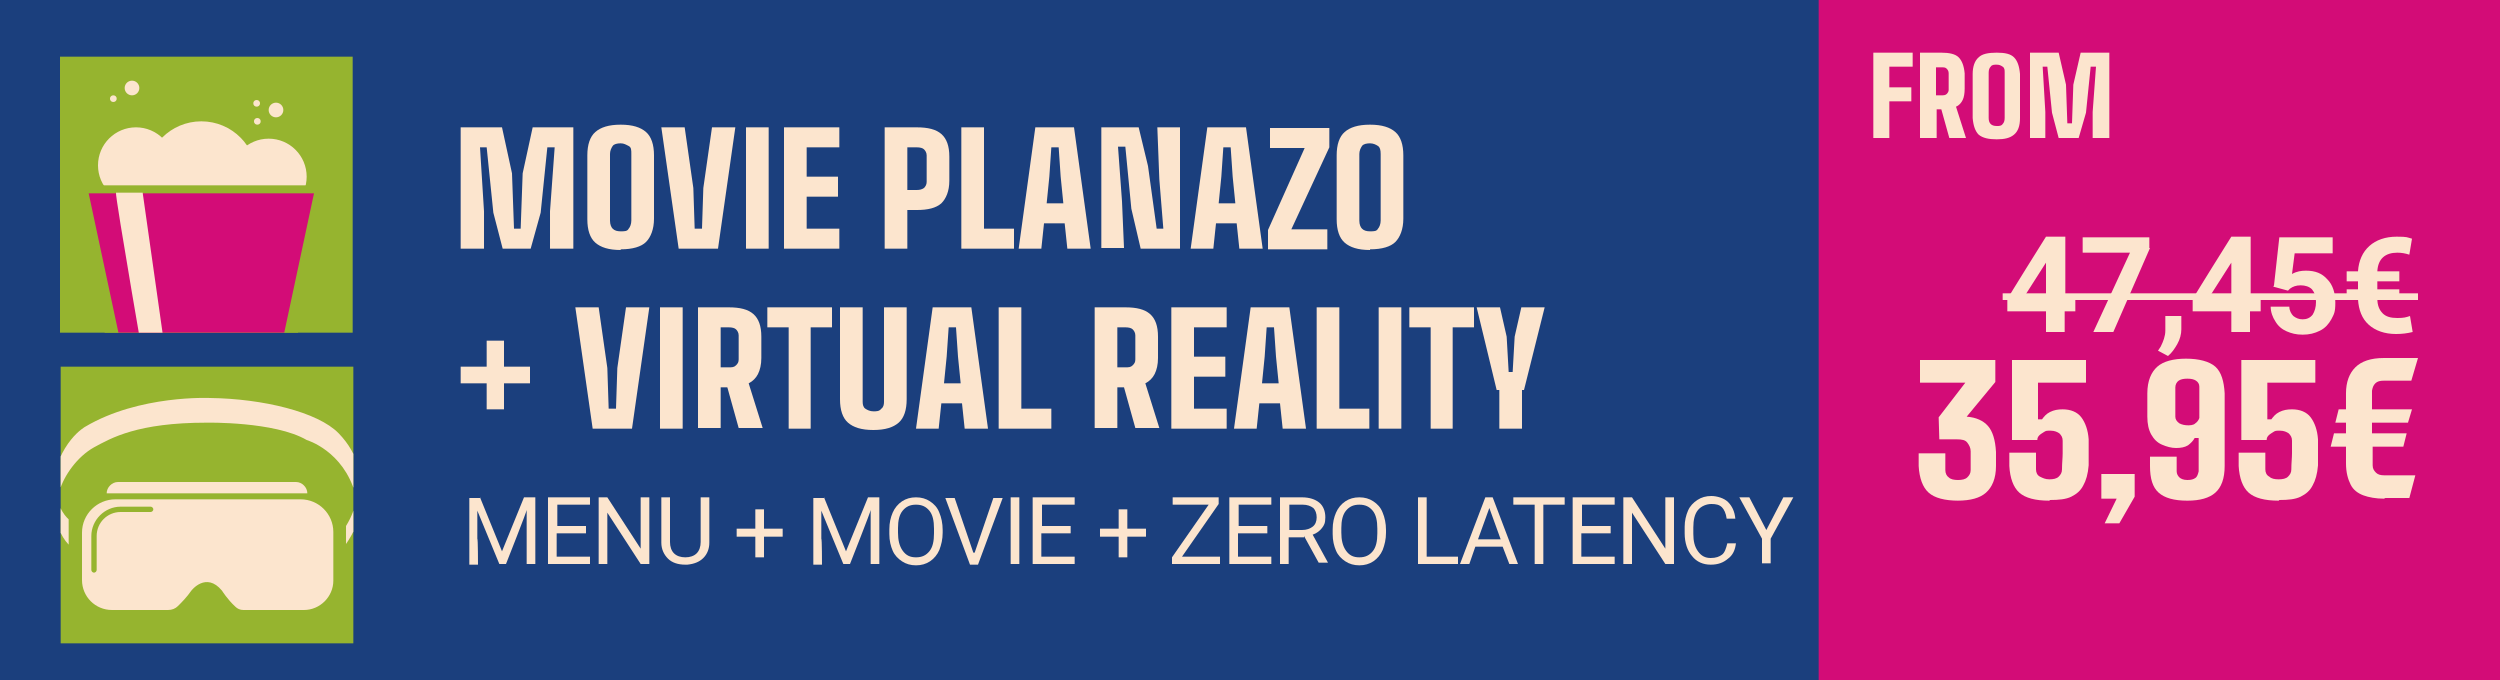<svg xmlns="http://www.w3.org/2000/svg" xmlns:xlink="http://www.w3.org/1999/xlink" viewBox="0 0 375 102"><defs><style>      .cls-1 {        fill: none;      }      .cls-2 {        fill: #fce5ce;      }      .cls-3 {        fill: #1b3f7d;      }      .cls-4 {        isolation: isolate;      }      .cls-5 {        clip-path: url(#clippath-1);      }      .cls-6 {        fill: #d30c77;      }      .cls-7 {        fill: #96b42f;      }      .cls-8 {        clip-path: url(#clippath);      }    </style><clipPath id="clippath"><rect class="cls-1" x="9" y="8.5" width="43.9" height="41.4"></rect></clipPath><clipPath id="clippath-1"><rect class="cls-1" x="9.1" y="55" width="43.9" height="41.5"></rect></clipPath></defs><g><g id="Layer_1"><g id="Layer_1-2" data-name="Layer_1"><g><rect class="cls-3" x="-.5" y="-.3" width="273.6" height="102.7"></rect><rect class="cls-6" x="272.8" y="-.3" width="102.7" height="102.7"></rect><g><path class="cls-2" d="M69.1,37.3v-18.2h6.2l1.5,6.9.3,8.3h1l.3-8.3,1.5-6.9h6.1v18.2h-3.5v-5.6l.7-9.6h-1.1l-1,9.8-1.5,5.4h-4.2l-1.4-5.4-1-9.8h-1l.6,9.6v5.6s-3.5,0-3.5,0Z"></path><path class="cls-2" d="M93.1,37.5c-1.8,0-3-.4-3.8-1.1-.8-.7-1.2-1.9-1.2-3.5v-9.6c0-1.6.4-2.8,1.2-3.5.8-.7,2-1.1,3.8-1.1s3,.4,3.8,1.1,1.2,1.9,1.2,3.5v9.5c0,1.6-.5,2.8-1.2,3.5s-2,1.1-3.8,1.1h0ZM93.1,34.7c.6,0,1,0,1.2-.4.2-.2.4-.7.4-1.2v-10c0-.6,0-1-.4-1.2s-.7-.4-1.2-.4-1,.1-1.2.4-.4.7-.4,1.2v10c0,.6.2,1,.4,1.2.3.3.7.4,1.2.4Z"></path><path class="cls-2" d="M101.8,37.3l-2.6-18.2h3.5l1.3,9.1.2,6.1h1.1l.2-6.1,1.3-9.1h3.5l-2.6,18.2h-6,0Z"></path><path class="cls-2" d="M111.9,37.3v-18.2h3.4v18.2h-3.4Z"></path><path class="cls-2" d="M117.6,37.3v-18.2h8.3v3h-4.9v4.4h4.7v3h-4.7v4.8h4.9v3h-8.3Z"></path><path class="cls-2" d="M132.7,37.3v-18.2h4.8c1.7,0,2.9.3,3.7,1s1.2,1.8,1.2,3.4v3.6c0,1.6-.5,2.7-1.2,3.4-.8.7-2,1-3.7,1h-1.4v5.8h-3.4ZM136.1,28.5h1.4c.5,0,.8-.1,1.1-.3.2-.2.4-.5.4-.9v-4c0-.4-.2-.7-.4-.9-.2-.2-.6-.3-1.1-.3h-1.4s0,6.4,0,6.4Z"></path><path class="cls-2" d="M144.2,37.3v-18.2h3.4v15.2h4.5v3h-7.9Z"></path><path class="cls-2" d="M152.8,37.3l2.5-18.2h5.8l2.5,18.2h-3.5l-.4-3.8h-3.1l-.4,3.8h-3.5,0ZM157,30.5h2.5l-.4-4-.3-4.4h-1.1l-.3,4.4-.4,4Z"></path><path class="cls-2" d="M165.2,37.3v-18.2h5.6l1.4,5.8,1.3,9.4h1l-.6-7.4-.3-7.8h3.4v18.2h-5.9l-1.4-6-.9-9.3h-1.1l.6,8.2.3,7h-3.4Z"></path><path class="cls-2" d="M178.6,37.3l2.5-18.2h5.8l2.5,18.2h-3.5l-.4-3.8h-3.1l-.4,3.8h-3.5,0ZM182.8,30.5h2.5l-.4-4-.3-4.4h-1.1l-.3,4.4-.4,4Z"></path><path class="cls-2" d="M190.2,37.3v-2.8l5.5-12.3h-5.2v-3h8.9v2.9l-5.7,12.3h5.4v3h-8.9Z"></path><path class="cls-2" d="M205.5,37.5c-1.8,0-3-.4-3.8-1.1-.8-.7-1.2-1.9-1.2-3.5v-9.6c0-1.6.4-2.8,1.2-3.5s2-1.1,3.8-1.1,3,.4,3.8,1.1,1.2,1.9,1.2,3.5v9.5c0,1.6-.5,2.8-1.2,3.5s-2,1.1-3.8,1.1h0ZM205.5,34.7c.6,0,1,0,1.2-.4.2-.2.4-.7.4-1.2v-10c0-.6-.1-1-.4-1.2s-.7-.4-1.2-.4-1,.1-1.2.4-.4.7-.4,1.2v10c0,.6.2,1,.4,1.2.3.3.7.4,1.2.4Z"></path><path class="cls-2" d="M73,61.4v-3.9h-3.9v-2.5h3.9v-3.9h2.6v3.9h3.9v2.5h-3.9v3.9h-2.6Z"></path><path class="cls-2" d="M88.9,64.3l-2.6-18.2h3.5l1.3,9.1.2,6.1h1.1l.2-6.1,1.3-9.1h3.5l-2.6,18.2h-6,0Z"></path><path class="cls-2" d="M99,64.3v-18.2h3.4v18.2h-3.4Z"></path><path class="cls-2" d="M104.7,64.3v-18.2h4.6c1.7,0,2.9.3,3.7,1,.8.7,1.2,1.8,1.2,3.4v3.2c0,1-.2,1.8-.5,2.4-.3.6-.8,1.1-1.4,1.4l2.1,6.7h-3.6l-1.7-6.1h-1v6.1h-3.4,0ZM108.1,55.1h1.2c.5,0,.8,0,1.1-.3s.4-.5.4-.9v-3.6c0-.4-.2-.7-.4-.9-.2-.2-.6-.3-1.1-.3h-1.2v6.1h0Z"></path><path class="cls-2" d="M118.3,64.3v-15.2h-3.2v-3h9.7v3h-3.2v15.2h-3.4,0Z"></path><path class="cls-2" d="M131,64.5c-1.8,0-3-.4-3.8-1.1-.8-.7-1.2-1.9-1.2-3.5v-13.8h3.4v14.2c0,.4.1.8.4,1,.3.2.7.4,1.2.4s.9,0,1.2-.4c.3-.2.4-.6.4-1v-14.2h3.4v13.8c0,1.6-.4,2.8-1.2,3.5-.8.7-2,1.1-3.8,1.1h0Z"></path><path class="cls-2" d="M137.4,64.3l2.5-18.2h5.8l2.5,18.2h-3.5l-.4-3.8h-3.1l-.4,3.8h-3.5,0ZM141.6,57.5h2.5l-.4-4-.3-4.4h-1.1l-.3,4.4-.4,4Z"></path><path class="cls-2" d="M149.8,64.3v-18.2h3.4v15.2h4.5v3h-7.9Z"></path><path class="cls-2" d="M164.2,64.3v-18.2h4.6c1.7,0,2.9.3,3.7,1s1.2,1.8,1.2,3.4v3.2c0,1-.2,1.8-.5,2.4-.3.6-.8,1.1-1.4,1.4l2.1,6.7h-3.6l-1.7-6.1h-1v6.1h-3.4ZM167.6,55.1h1.2c.5,0,.8,0,1.1-.3s.4-.5.4-.9v-3.6c0-.4-.2-.7-.4-.9s-.6-.3-1.1-.3h-1.2v6.1h0Z"></path><path class="cls-2" d="M175.7,64.3v-18.2h8.3v3h-4.9v4.4h4.7v3h-4.7v4.8h4.9v3h-8.3Z"></path><path class="cls-2" d="M185.1,64.3l2.5-18.2h5.8l2.5,18.2h-3.5l-.4-3.8h-3.1l-.4,3.8h-3.5,0ZM189.3,57.5h2.5l-.4-4-.3-4.4h-1.1l-.3,4.4-.4,4Z"></path><path class="cls-2" d="M197.5,64.3v-18.2h3.4v15.2h4.5v3h-7.9Z"></path><path class="cls-2" d="M206.8,64.3v-18.2h3.4v18.2h-3.4Z"></path><path class="cls-2" d="M214.6,64.3v-15.2h-3.2v-3h9.7v3h-3.2v15.2h-3.4,0Z"></path><path class="cls-2" d="M224.9,64.3v-5.8h-.4l-3-12.4h3.5l1,4.4.3,5.3h.6l.3-5.3,1-4.4h3.5l-3.1,12.4h-.3v5.8h-3.4Z"></path></g><g><rect class="cls-7" x="9" y="8.5" width="43.9" height="41.4"></rect><g class="cls-8"><g><g><circle class="cls-2" cx="30.2" cy="26.5" r="8.3"></circle><circle class="cls-2" cx="40.3" cy="26.5" r="5.7"></circle><circle class="cls-2" cx="20.4" cy="24.8" r="5.7"></circle></g><polygon class="cls-7" points="13.3 27.8 47.1 27.8 43.2 63.6 17.2 63.6 13.3 27.8"></polygon><polygon class="cls-6" points="13.3 29 47.1 29 40.8 58.5 19.6 58.5 13.3 29"></polygon><circle class="cls-2" cx="19.8" cy="13.2" r="1.1"></circle><circle class="cls-2" cx="38.5" cy="15.5" r=".5"></circle><circle class="cls-2" cx="17" cy="14.8" r=".5"></circle><circle class="cls-2" cx="41.4" cy="16.5" r="1.1"></circle><circle class="cls-2" cx="38.6" cy="18.2" r=".5"></circle><path class="cls-2" d="M22.3,58.5h3.3l-4.2-29.6h-4c-.2.3,4.9,29.6,4.9,29.6Z"></path></g></g></g><g class="cls-4"><path class="cls-2" d="M72,74.6l3.3,8.1,3.3-8.1h1.7v10h-1.3v-8.1c.1,0-3.1,8.1-3.1,8.1h-1l-3.3-8v4.2c.1,0,.1,3.9.1,3.9h-1.3v-10h1.7Z"></path><path class="cls-2" d="M87.8,80h-4.3v3.5h5v1.1h-6.3v-10h6.3v1.1h-4.9v3.2h4.3v1.1Z"></path><path class="cls-2" d="M97.4,84.6h-1.3l-5-7.7v7.7h-1.3v-10h1.3l5,7.7v-7.7h1.3v10Z"></path><path class="cls-2" d="M106.4,74.6v6.8c0,.9-.3,1.7-.9,2.3s-1.4.9-2.4,1h-.3c-1.1,0-2-.3-2.6-.9s-1-1.4-1-2.4v-6.8h1.3v6.7c0,.7.2,1.3.6,1.7.4.4,1,.6,1.7.6s1.3-.2,1.7-.6.6-1,.6-1.7v-6.7h1.3Z"></path><path class="cls-2" d="M114.6,79.3h2.8v1.2h-2.8v3.1h-1.3v-3.1h-2.8v-1.2h2.8v-2.9h1.3v2.9Z"></path><path class="cls-2" d="M123.6,74.6l3.3,8.1,3.3-8.1h1.7v10h-1.3v-8.1c.1,0-3.1,8.1-3.1,8.1h-1l-3.3-8v4.2c.1,0,.1,3.9.1,3.9h-1.3v-10h1.7Z"></path><path class="cls-2" d="M141.4,79.9c0,1-.2,1.8-.5,2.6-.3.7-.8,1.3-1.4,1.7s-1.3.6-2.1.6-1.5-.2-2.1-.6c-.6-.4-1.1-.9-1.4-1.6-.3-.7-.5-1.5-.5-2.5v-.7c0-1,.2-1.8.5-2.5s.8-1.3,1.4-1.7c.6-.4,1.3-.6,2.1-.6s1.5.2,2.1.6c.6.4,1.1.9,1.4,1.7.3.7.5,1.6.5,2.6v.6ZM140.1,79.3c0-1.2-.2-2.1-.7-2.7-.5-.6-1.1-.9-2-.9s-1.5.3-2,.9c-.5.6-.7,1.5-.7,2.6v.7c0,1.1.2,2,.7,2.7.5.7,1.1,1,2,1s1.5-.3,2-.9c.5-.6.7-1.5.7-2.7v-.7Z"></path><path class="cls-2" d="M146.2,82.9l2.8-8.2h1.4l-3.7,10h-1.2l-3.7-10h1.4l2.8,8.2Z"></path><path class="cls-2" d="M152.9,84.6h-1.3v-10h1.3v10Z"></path><path class="cls-2" d="M160.5,80h-4.3v3.5h5v1.1h-6.3v-10h6.3v1.1h-4.9v3.2h4.3v1.1Z"></path><path class="cls-2" d="M169.1,79.3h2.8v1.2h-2.8v3.1h-1.3v-3.1h-2.8v-1.2h2.8v-2.9h1.3v2.9Z"></path><path class="cls-2" d="M177.3,83.5h5.7v1.1h-7.2v-1l5.5-7.9h-5.4v-1.1h6.9v1l-5.5,7.9Z"></path><path class="cls-2" d="M190,80h-4.3v3.5h5v1.1h-6.3v-10h6.3v1.1h-4.9v3.2h4.3v1.1Z"></path><path class="cls-2" d="M195.6,80.6h-2.3v4h-1.3v-10h3.3c1.1,0,2,.3,2.6.8.6.5.9,1.3.9,2.2s-.2,1.2-.5,1.6-.8.8-1.4,1l2.3,4.2h0c0,0-1.4,0-1.4,0l-2.2-4ZM193.3,79.5h2c.7,0,1.2-.2,1.6-.5.4-.3.6-.8.6-1.4s-.2-1.1-.5-1.4c-.4-.3-.9-.5-1.6-.5h-2v3.8Z"></path><path class="cls-2" d="M207.9,79.9c0,1-.2,1.8-.5,2.6-.3.7-.8,1.3-1.4,1.7s-1.3.6-2.1.6-1.5-.2-2.1-.6c-.6-.4-1.1-.9-1.4-1.6-.3-.7-.5-1.5-.5-2.5v-.7c0-1,.2-1.8.5-2.5.3-.7.8-1.3,1.4-1.7.6-.4,1.3-.6,2.1-.6s1.5.2,2.1.6c.6.4,1.1.9,1.4,1.7.3.7.5,1.6.5,2.6v.6ZM206.6,79.3c0-1.2-.2-2.1-.7-2.7-.5-.6-1.1-.9-2-.9s-1.5.3-2,.9c-.5.6-.7,1.5-.7,2.6v.7c0,1.1.2,2,.7,2.7.5.7,1.1,1,2,1s1.5-.3,2-.9c.5-.6.7-1.5.7-2.7v-.7Z"></path><path class="cls-2" d="M214,83.5h4.7v1.1h-6v-10h1.3v8.9Z"></path><path class="cls-2" d="M225.5,82h-4.2l-.9,2.6h-1.4l3.8-10h1.1l3.8,10h-1.3l-1-2.6ZM221.7,80.9h3.4l-1.7-4.7-1.7,4.7Z"></path><path class="cls-2" d="M234.7,75.7h-3.2v8.9h-1.3v-8.9h-3.2v-1.1h7.7v1.1Z"></path><path class="cls-2" d="M241.5,80h-4.3v3.5h5v1.1h-6.3v-10h6.3v1.1h-4.9v3.2h4.3v1.1Z"></path><path class="cls-2" d="M251.1,84.6h-1.3l-5-7.7v7.7h-1.3v-10h1.3l5,7.7v-7.7h1.3v10Z"></path><path class="cls-2" d="M260.4,81.4c-.1,1.1-.5,1.9-1.2,2.4-.7.6-1.5.9-2.6.9s-2.1-.4-2.8-1.3c-.7-.8-1.1-2-1.1-3.4v-1c0-.9.2-1.7.5-2.4.3-.7.8-1.2,1.4-1.6.6-.4,1.3-.6,2.1-.6s1.9.3,2.5.9c.6.6,1,1.4,1.1,2.5h-1.3c-.1-.8-.4-1.4-.7-1.7-.4-.4-.9-.5-1.6-.5s-1.5.3-2,.9c-.5.6-.7,1.5-.7,2.6v1c0,1.1.2,1.9.7,2.6s1.1,1,1.9,1,1.3-.2,1.7-.5c.4-.3.6-.9.8-1.7h1.3Z"></path><path class="cls-2" d="M264.9,79.6l2.6-5h1.5l-3.4,6.2v3.7h-1.3v-3.7l-3.4-6.2h1.5l2.6,5Z"></path></g><g><rect class="cls-7" x="9.1" y="55" width="43.9" height="41.5"></rect><g class="cls-5"><g><path class="cls-2" d="M16,74h30.1c0-.9-.8-1.7-1.7-1.7h-26.7c-.9,0-1.7.8-1.7,1.7h0Z"></path><path class="cls-2" d="M45.2,74.9h-27.9c-2.7,0-5,2.2-5,5v7.1c0,2.5,2,4.5,4.5,4.5h8.4c.6,0,1.1-.2,1.5-.6.6-.6,1.3-1.3,2-2.3,0,0,2.2-2.9,4.6,0,0,0,.8,1.3,2,2.4.3.3.7.5,1.2.5h9.1c2.4,0,4.4-2,4.4-4.4v-7.3c0-2.7-2.2-4.9-4.9-4.9h.1ZM22.6,76.8h-4.5c-2,0-3.6,1.6-3.6,3.6v5.1c0,.2-.2.4-.4.4s-.4-.2-.4-.4v-5.1c0-2.4,2-4.4,4.4-4.4h4.5c.2,0,.4.2.4.4s-.2.4-.4.4Z"></path><path class="cls-2" d="M10.3,81.6v-3.7s-2.1-1.8-1.4-4.2,2.7-5.2,5.2-6.6c2.6-1.4,6.5-3.7,16.9-3.7,0,0,10.2-.2,15,2.6,0,0,5.5,1.6,7.3,8.1,0,0,.5,1.7-1.4,4.8v2.7s2.5-3.4,2.4-6.7c0-3.3-.4-6.7-3.5-9.9-3.1-3.2-11.4-5.2-19.3-5.3,0,0-10.6-.5-18.7,4.3,0,0-4.1,2.2-5.1,9.3,0,0,0,5.7,2.6,8.4h0Z"></path></g></g></g><g class="cls-4"><path class="cls-2" d="M309.7,44.4h1.6v2.3h-1.6v3.1h-2.8v-3.1h-5.8v-1.8c-.1,0,5.8-9.4,5.8-9.4h2.9v8.9ZM303.8,44.4h3.1v-5l-.2.3-3,4.7Z"></path><path class="cls-2" d="M322.5,37.2l-5.5,12.6h-3l5.5-11.9h-7.1v-2.3h10v1.6Z"></path><path class="cls-2" d="M325.2,53.4l-1.5-.8.4-.6c.4-.8.7-1.6.7-2.4v-2.2h2.4v2c0,.7-.2,1.5-.6,2.2-.4.7-.8,1.3-1.4,1.8Z"></path><path class="cls-2" d="M337.5,44.4h1.6v2.3h-1.6v3.1h-2.8v-3.1h-5.8v-1.8c-.1,0,5.8-9.4,5.8-9.4h2.9v8.9ZM331.6,44.4h3.1v-5l-.2.3-3,4.7Z"></path><path class="cls-2" d="M341.1,42.8l.8-7.2h8v2.4h-5.7l-.4,3.1c.7-.4,1.4-.5,2.1-.5,1.4,0,2.4.4,3.2,1.3.8.8,1.2,2,1.2,3.5s-.2,1.7-.6,2.5c-.4.7-.9,1.3-1.7,1.7s-1.6.6-2.6.6-1.7-.2-2.4-.5c-.7-.3-1.3-.8-1.7-1.5-.4-.6-.7-1.4-.7-2.2h2.8c0,.6.3,1.1.6,1.4.4.3.8.5,1.4.5s1.1-.2,1.5-.7c.3-.5.5-1.1.5-1.9s-.2-1.4-.6-1.9c-.4-.4-1-.6-1.7-.6s-1.2.2-1.6.5l-.3.3-2.2-.6Z"></path><path class="cls-2" d="M359.9,44.8h-3.3c0,1,.3,1.7.8,2.2s1.2.7,2.2.7,1.3-.1,1.9-.3l.4,2.4c-.8.2-1.6.3-2.5.3-1.7,0-3.1-.5-4.1-1.4-1-.9-1.5-2.2-1.6-3.8h-1.7v-1.5h1.7v-1.2h-1.7v-1.5h1.7c.1-1.6.7-2.9,1.7-3.8,1-.9,2.4-1.4,4.1-1.4s1.5.1,2.3.3l-.4,2.4c-.6-.2-1.2-.3-1.8-.3-1.8,0-2.9.9-3,2.8h3.3v1.5h-3.3v1.2h3.3v1.5Z"></path><path class="cls-2" d="M300.4,45v-1h62.3v1h-62.3Z"></path></g><g class="cls-4"><path class="cls-2" d="M293.8,75.1c-2.1,0-3.6-.4-4.5-1.2-.9-.8-1.4-2.2-1.5-4,0-.3,0-.6,0-.7,0-.2,0-.3,0-.5,0-.2,0-.4,0-.7h4v2.5c0,.5.2.9.5,1.1.3.3.8.4,1.4.4s1.1-.1,1.4-.4.5-.6.5-1.1c0-.6,0-1.1,0-1.5,0-.4,0-.9,0-1.3,0-.5-.2-.9-.5-1.3s-.8-.5-1.6-.5h-2.6s-.1-3.3-.1-3.3l4-5.2h-6.8v-3.4h11.3v3.3c0,0-4.3,5.2-4.3,5.2,1.4.1,2.5.6,3.2,1.4.7.8,1.1,2.1,1.2,3.9,0,.2,0,.4,0,.5,0,.2,0,.3,0,.5v.5c0,.2,0,.4,0,.6,0,1.9-.6,3.2-1.5,4-.9.8-2.3,1.2-4.3,1.2Z"></path><path class="cls-2" d="M307.4,75.1c-2.1,0-3.6-.4-4.5-1.2-.9-.8-1.4-2.2-1.5-4,0-.5,0-.9,0-1.2s0-.5,0-.8h4c0,.2,0,.5,0,.8s0,.7,0,1,0,.5,0,.7c0,.5.2.9.6,1.1s.8.4,1.4.4,1.1-.1,1.4-.4.5-.6.5-1.1c0-.9.1-1.7.1-2.4,0-.7,0-1.3,0-1.9,0-.5-.2-.8-.5-1.1-.3-.2-.7-.4-1.3-.4s-.7,0-1,.2-.5.3-.7.5c-.2.2-.3.4-.3.7h-3.8v-12h11.1v3.4h-7.2v5.5h.6c.3-.4.6-.8,1.2-1.1s1.2-.4,1.9-.4c1.2,0,2.2.4,2.8,1.2.6.8,1,1.9,1.1,3.3,0,.5,0,1,0,1.4s0,.9,0,1.3c0,.4,0,.8,0,1.2-.1,1.3-.4,2.3-.8,3-.4.8-1,1.3-1.8,1.7s-1.9.5-3.2.5Z"></path><path class="cls-2" d="M315.7,78.5l1.8-3.7h-2.3v-3.7h5v3.4l-2.3,4h-2.2Z"></path><path class="cls-2" d="M328.1,75.1c-2,0-3.4-.4-4.3-1.2-.9-.8-1.3-2.1-1.3-4v-.4c0-.2,0-.3,0-.5,0-.2,0-.3,0-.5h4c0,.4,0,.7,0,1.1s0,.7,0,1.1c0,.4.2.7.4.9.2.2.6.4,1.2.4s.9-.1,1.2-.3c.3-.2.4-.6.5-1,0-.7,0-1.4,0-2.3,0-.8,0-1.7,0-2.7h-.6c-.2.4-.6.8-1,1.1-.5.3-1.1.4-1.8.4s-1.4-.2-2.1-.5c-.7-.3-1.2-.8-1.6-1.5-.4-.7-.6-1.6-.6-2.7v-2.3c0-.3,0-.5,0-.7,0-.2,0-.3,0-.5,0-1.9.6-3.2,1.5-4,.9-.8,2.4-1.2,4.3-1.2s3.5.4,4.4,1.2c.9.8,1.3,2.2,1.4,4,0,1.5,0,2.9,0,4.1,0,1.2,0,2.3,0,3.4,0,1.1,0,2.2,0,3.4,0,1.9-.5,3.2-1.4,4-.9.8-2.3,1.2-4.2,1.2ZM328,63.8c.5,0,1,0,1.3-.3.3-.2.5-.5.6-.8,0-.7,0-1.5,0-2.3s0-1.6,0-2.4c0-.4-.2-.7-.5-.9s-.7-.3-1.3-.3-1,.1-1.3.3c-.3.2-.5.6-.5,1s0,.3,0,.7c0,.4,0,.8,0,1.3,0,.5,0,1,0,1.4,0,.4,0,.8,0,1,0,.4.2.7.6,1,.4.2.8.3,1.4.3Z"></path><path class="cls-2" d="M341.8,75.1c-2.1,0-3.6-.4-4.5-1.2-.9-.8-1.4-2.2-1.5-4,0-.5,0-.9,0-1.2s0-.5,0-.8h4c0,.2,0,.5,0,.8,0,.3,0,.7,0,1s0,.5,0,.7c0,.5.2.9.6,1.1.3.3.8.4,1.4.4s1.1-.1,1.4-.4.5-.6.5-1.1c0-.9.1-1.7.1-2.4,0-.7,0-1.3,0-1.9,0-.5-.2-.8-.5-1.1-.3-.2-.7-.4-1.3-.4s-.7,0-1,.2-.5.3-.7.5-.3.4-.3.7h-3.8v-12h11.1v3.4h-7.2v5.5h.6c.3-.4.6-.8,1.2-1.1s1.2-.4,1.9-.4c1.2,0,2.2.4,2.8,1.2.6.8,1,1.9,1.1,3.3,0,.5,0,1,0,1.4,0,.5,0,.9,0,1.3,0,.4,0,.8,0,1.2-.1,1.3-.4,2.3-.8,3-.4.8-1,1.3-1.8,1.7s-1.9.5-3.2.5Z"></path><path class="cls-2" d="M357.6,74.8c-1.2,0-2.3-.2-3.1-.5-.8-.3-1.5-.8-1.9-1.6-.4-.8-.7-1.8-.7-3.2v-2.5h-2.3l.5-2h1.8v-1.6h-1.6l.5-2h1.1v-2.4c0-1.7.5-3,1.4-3.9.9-.9,2.3-1.4,4.3-1.4h5.1l-1,3.4h-4.1c-.6,0-1,.1-1.3.4s-.4.6-.5,1.1c0,.4,0,.9,0,1.3s0,1,0,1.5h6l-.6,2h-5.4v1.6h5.2l-.5,2h-4.6c0,.5,0,.9,0,1.4s0,1,0,1.4c0,.5.2.8.5,1.1s.7.4,1.3.4h4.6l-.9,3.4h-3.6Z"></path></g><g class="cls-4"><path class="cls-2" d="M281,20.7V7.9h5.9v2.1h-3.5v3.1h3.3v2.1h-3.3v5.5h-2.4Z"></path><path class="cls-2" d="M288,20.7V7.9h3.2c1.2,0,2.1.2,2.6.7.5.5.8,1.3.9,2.4,0,.3,0,.6,0,.8,0,.2,0,.4,0,.7,0,.2,0,.5,0,.8,0,.7-.1,1.3-.3,1.7-.2.4-.5.8-1,1l1.5,4.7h-2.5l-1.2-4.3h-.7v4.3h-2.4ZM290.4,14.3h.8c.3,0,.6,0,.8-.2.2-.2.3-.4.3-.6,0-.3,0-.5,0-.8,0-.3,0-.6,0-.9,0-.3,0-.6,0-.8,0-.3-.1-.5-.3-.7s-.4-.2-.8-.2h-.8v4.3Z"></path><path class="cls-2" d="M299.5,20.9c-1.2,0-2.1-.2-2.7-.7-.5-.5-.8-1.3-.9-2.5,0-.6,0-1.2,0-1.7,0-.5,0-1.1,0-1.6s0-1.1,0-1.6c0-.6,0-1.1,0-1.7,0-1.1.3-2,.9-2.5.5-.5,1.4-.7,2.7-.7s2.1.2,2.6.7.8,1.3.9,2.5c0,.6,0,1.2,0,1.7,0,.6,0,1.1,0,1.6s0,1.1,0,1.6c0,.5,0,1.1,0,1.7,0,1.2-.3,2-.9,2.5s-1.4.7-2.6.7ZM299.5,18.9c.4,0,.7,0,.9-.3.2-.2.3-.5.3-.9,0-.6,0-1.2,0-1.7,0-.6,0-1.2,0-1.7s0-1.2,0-1.7c0-.6,0-1.2,0-1.7,0-.4,0-.7-.3-.9s-.5-.3-.9-.3-.7,0-.9.3c-.2.2-.3.5-.3.9,0,.6,0,1.2,0,1.7,0,.6,0,1.2,0,1.7s0,1.2,0,1.7c0,.6,0,1.2,0,1.7,0,.4.1.7.3.9.2.2.5.3.9.3Z"></path><path class="cls-2" d="M304.5,20.7V7.9h4.3l1.1,4.8.2,5.8h.7l.2-5.8,1.1-4.8h4.3v12.8h-2.5v-3.9l.5-6.8h-.8l-.7,6.9-1.1,3.8h-3l-1-3.8-.7-6.9h-.7l.4,6.8v3.9h-2.5Z"></path></g></g></g></g></g></svg>